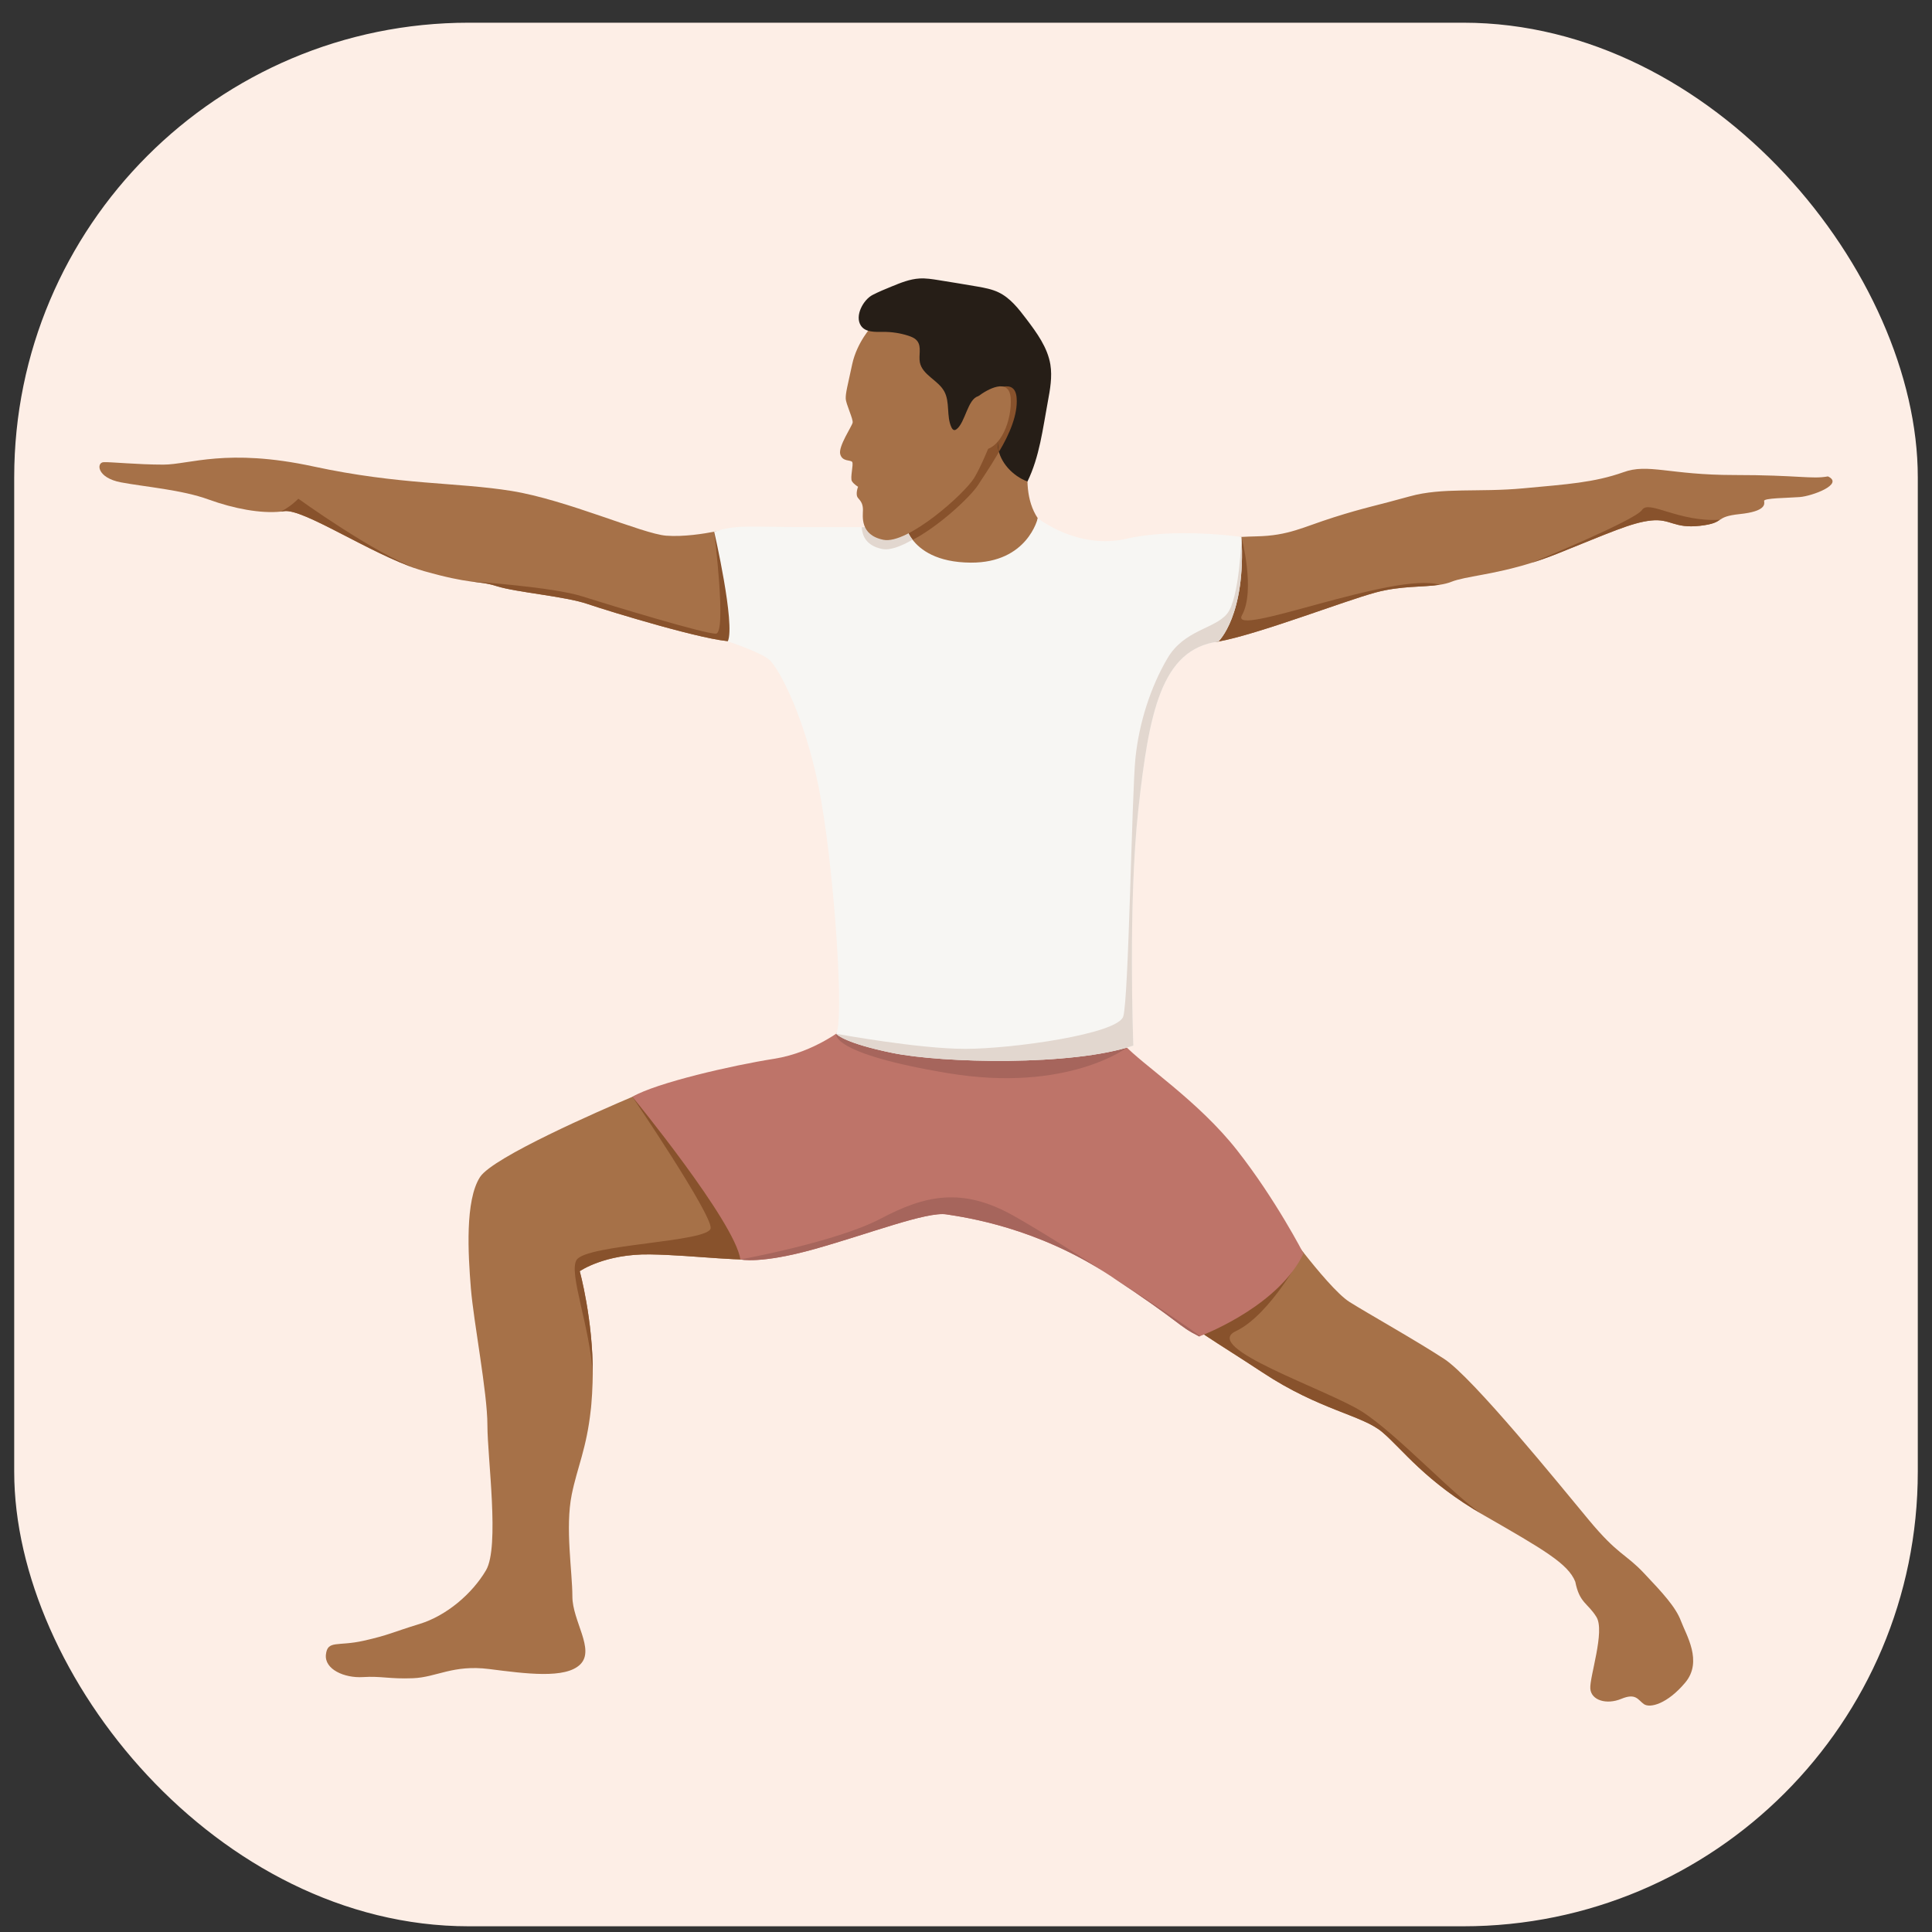 <svg width="68" height="68" viewBox="0 0 68 68" fill="none" xmlns="http://www.w3.org/2000/svg">
<rect x="0" y="0" width="68" height="68" fill="#333333" stroke="none"/>
<rect x="0.5" y="0.799" width="67" height="67" rx="16" fill="#FDEEE6"/>
<path fill-rule="evenodd" clip-rule="evenodd" d="M36.526 18.24C36.526 18.24 36.386 19.555 35.114 19.857C33.957 20.131 32.511 19.829 32.07 19.028C32.026 18.948 31.992 18.864 31.97 18.775C31.719 17.787 35.265 14.294 35.265 14.294L35.479 14.403L36.526 14.934C36.526 14.934 35.706 17.022 36.526 18.24Z" fill="#A67148"/>
<path fill-rule="evenodd" clip-rule="evenodd" d="M26.228 21.529C26.199 22.123 26.052 22.573 25.757 22.573C24.905 22.573 21.467 21.527 20.68 21.258C19.892 20.988 18.169 20.848 17.489 20.633C17.129 20.518 16.915 20.513 16.535 20.461H16.534C16.2 20.415 15.737 20.331 14.934 20.104C14.868 20.085 14.801 20.065 14.732 20.043C14.726 20.041 14.72 20.039 14.714 20.036C13.012 19.476 10.668 17.888 9.997 17.992C9.959 17.998 9.921 18.003 9.881 18.007H9.881C9.188 18.08 8.242 17.908 7.345 17.582C6.397 17.237 5.125 17.14 4.262 16.978C3.399 16.817 3.389 16.278 3.648 16.267C3.907 16.256 4.834 16.353 5.75 16.353C6.666 16.353 7.981 15.76 11.031 16.418C14.082 17.075 16.066 16.967 18.006 17.28C19.947 17.593 22.613 18.789 23.445 18.854C24.064 18.902 24.801 18.78 25.137 18.714C25.253 18.692 25.32 18.676 25.32 18.676C25.916 18.764 26.284 20.405 26.228 21.529Z" fill="#A67148"/>
<path fill-rule="evenodd" clip-rule="evenodd" d="M63.344 17.495C62.916 17.528 62.075 17.528 62.091 17.633C62.107 17.738 62.164 17.997 61.234 18.094C60.776 18.142 60.653 18.217 60.537 18.294C60.417 18.372 60.303 18.453 59.836 18.506C58.913 18.611 58.809 18.247 58.114 18.32C57.418 18.393 56.642 18.757 54.799 19.493C54.49 19.616 54.198 19.718 53.921 19.805C52.549 20.237 51.585 20.277 51.08 20.479C50.957 20.528 50.822 20.559 50.675 20.582C50.091 20.672 49.319 20.612 48.427 20.851C47.312 21.15 44.304 22.322 42.881 22.581C42.711 22.612 42.582 22.584 42.488 22.511C41.793 21.978 42.946 19.011 42.946 19.011C42.946 19.011 43.039 18.938 43.696 18.898C43.842 18.89 44.017 18.883 44.223 18.878C45.363 18.854 45.848 18.555 46.948 18.207C48.048 17.859 48.46 17.794 49.616 17.471C50.772 17.148 52.049 17.334 53.61 17.188C55.17 17.043 56.1 16.986 57.135 16.622C58.008 16.299 58.76 16.719 61.032 16.719C63.304 16.719 63.757 16.873 64.338 16.768C64.921 17.043 63.773 17.463 63.344 17.495Z" fill="#A67148"/>
<path fill-rule="evenodd" clip-rule="evenodd" d="M26.962 44.273C26.331 44.451 24.479 44.176 22.879 44.151C21.278 44.127 20.405 44.742 20.405 44.742C20.405 44.742 20.874 46.437 20.863 48.374C20.863 48.47 20.861 48.566 20.857 48.663C20.849 48.936 20.834 49.185 20.814 49.416L20.813 49.421C20.807 49.49 20.8 49.557 20.793 49.623C20.647 50.983 20.316 51.647 20.122 52.609C19.888 53.773 20.146 55.325 20.146 56.19C20.146 57.055 20.946 58.05 20.429 58.575C19.911 59.101 18.497 58.907 17.22 58.745C15.942 58.583 15.368 59.036 14.536 59.068C13.702 59.101 13.428 58.987 12.773 59.028C12.118 59.068 11.415 58.753 11.471 58.236C11.528 57.718 11.883 57.953 12.789 57.751C13.695 57.548 13.808 57.451 14.761 57.16C15.716 56.869 16.621 56.093 17.106 55.268C17.591 54.444 17.155 51.307 17.155 50.159C17.155 49.011 16.67 46.537 16.573 45.34C16.476 44.144 16.363 42.252 16.896 41.427C17.349 40.728 21.122 39.086 22.258 38.604C22.462 38.517 22.58 38.468 22.58 38.468C22.926 38.449 23.308 38.615 23.698 38.902C25.501 40.226 27.48 44.127 26.962 44.273Z" fill="#A67148"/>
<path fill-rule="evenodd" clip-rule="evenodd" d="M26.962 44.273C26.331 44.45 24.479 44.176 22.879 44.151C21.278 44.127 20.405 44.742 20.405 44.742C20.405 44.742 20.874 46.437 20.863 48.374C20.768 46.699 20.008 44.809 20.292 44.348C20.636 43.788 24.97 43.723 25.013 43.227C25.056 42.731 22.258 38.603 22.258 38.603L23.698 38.902C25.501 40.226 27.48 44.126 26.962 44.273Z" fill="#88522C"/>
<path fill-rule="evenodd" clip-rule="evenodd" d="M59.315 59.221C58.69 59.968 58.075 60.132 57.859 59.979C57.644 59.825 57.58 59.58 57.062 59.795C56.545 60.009 56.005 59.846 55.974 59.436C55.941 59.028 56.501 57.412 56.188 56.911C55.877 56.41 55.596 56.43 55.445 55.673C55.197 55.039 54.324 54.538 52.243 53.342C50.162 52.145 49.365 51.01 48.653 50.407C47.942 49.803 46.455 49.64 44.428 48.3C42.805 47.228 41.845 46.706 41.291 46.094C41.151 45.942 41.038 45.784 40.946 45.611C40.483 44.742 45.387 43.443 45.387 43.443C45.387 43.443 45.589 43.718 45.878 44.084C46.359 44.696 47.082 45.564 47.501 45.826C48.169 46.245 49.829 47.175 50.831 47.83C51.834 48.484 54.884 52.248 55.919 53.495C56.954 54.742 57.202 54.671 57.859 55.367C58.517 56.062 58.981 56.563 59.164 57.054C59.347 57.545 59.94 58.475 59.315 59.221Z" fill="#A67148"/>
<path fill-rule="evenodd" clip-rule="evenodd" d="M52.243 53.342C50.162 52.145 49.365 51.01 48.653 50.407C47.942 49.803 46.455 49.64 44.428 48.3C42.805 47.228 41.845 46.706 41.29 46.094L42.396 45.504L43.964 44.084H45.877C45.877 44.084 44.724 46.272 43.495 46.854C42.266 47.436 46.68 48.893 47.925 49.676C49.171 50.458 51.339 52.82 52.243 53.342Z" fill="#88522C"/>
<path fill-rule="evenodd" clip-rule="evenodd" d="M45.878 44.118C45.037 45.895 42.568 46.899 42.243 47.025C42.219 47.034 42.207 47.038 42.207 47.038C41.41 46.635 41.646 46.594 39.07 44.898C36.494 43.202 34.004 42.85 33.313 42.742C32.624 42.634 30.597 43.421 28.679 43.96C26.759 44.499 26.059 44.328 26.059 44.328C25.867 43.004 22.258 38.603 22.258 38.603C23.103 38.108 25.8 37.492 27.245 37.266C28.689 37.039 29.746 36.155 29.746 36.155L39.566 36.77C40.197 37.465 42.175 38.742 43.544 40.489C44.913 42.235 45.878 44.118 45.878 44.118Z" fill="#BE7469"/>
<path fill-rule="evenodd" clip-rule="evenodd" d="M50.674 20.582C50.09 20.673 49.319 20.612 48.427 20.851C47.311 21.15 44.303 22.322 42.881 22.581C42.71 22.612 42.582 22.584 42.487 22.512L43.696 18.899C43.696 18.899 44.194 20.796 43.714 21.651C43.234 22.506 49.072 20.101 50.674 20.582Z" fill="#88522C"/>
<path fill-rule="evenodd" clip-rule="evenodd" d="M26.228 21.529C26.199 22.123 26.052 22.573 25.757 22.573C24.906 22.573 21.467 21.527 20.68 21.258C19.893 20.988 18.169 20.848 17.489 20.633C17.129 20.518 16.915 20.513 16.536 20.461C16.707 20.472 19.463 20.664 20.486 20.988C21.543 21.323 24.809 22.314 25.197 22.303C25.584 22.293 25.137 18.714 25.137 18.714L26.228 21.529Z" fill="#88522C"/>
<path fill-rule="evenodd" clip-rule="evenodd" d="M29.43 36.385C29.43 36.385 29.185 37.077 33.373 37.773C37.562 38.468 39.665 36.873 39.665 36.873C39.665 36.873 36.785 35.396 36.704 35.379C36.623 35.363 30.295 35.412 30.201 35.379C30.107 35.347 29.43 36.385 29.43 36.385Z" fill="#A6655C"/>
<path fill-rule="evenodd" clip-rule="evenodd" d="M35.761 14.493C35.501 15.544 34.674 16.67 34.438 17.051C34.173 17.478 33 18.568 32.07 19.028C32.026 18.948 31.992 18.864 31.97 18.775C31.719 17.787 35.265 14.294 35.265 14.294L35.761 14.493Z" fill="#88522C"/>
<path fill-rule="evenodd" clip-rule="evenodd" d="M42.881 22.581C40.86 22.848 40.44 25.112 40.067 28.475C39.696 31.838 39.889 36.802 39.889 36.802C37.739 37.53 33.163 37.417 31.416 37.061C29.779 36.727 29.466 36.425 29.433 36.389L29.431 36.386L29.43 36.385C29.707 35.968 29.395 31.046 28.91 28.216C28.425 25.387 27.406 23.468 27.05 23.198C26.695 22.929 25.617 22.573 25.617 22.573C25.887 21.97 25.137 18.714 25.137 18.714C25.928 18.457 26.382 18.552 28.301 18.552C29.041 18.552 29.745 18.553 30.33 18.555C31.261 18.559 31.89 18.563 31.89 18.563C31.89 18.563 31.936 18.759 32.118 18.996C32.39 19.351 32.971 19.796 34.17 19.803C36.17 19.813 36.526 18.239 36.526 18.239C36.526 18.239 37.938 19.36 39.652 18.962C41.366 18.563 43.696 18.898 43.696 18.898C43.859 21.671 42.881 22.581 42.881 22.581Z" fill="#F7F6F3"/>
<path fill-rule="evenodd" clip-rule="evenodd" d="M32.118 18.996C31.705 19.234 31.321 19.377 31.053 19.323C30.464 19.204 30.348 18.834 30.33 18.555C31.261 18.559 31.891 18.563 31.891 18.563C31.891 18.563 31.936 18.759 32.118 18.996Z" fill="#E2D7CF"/>
<path fill-rule="evenodd" clip-rule="evenodd" d="M30.689 11.48C30.689 11.48 30.163 12.038 29.994 12.822C29.824 13.607 29.761 13.839 29.767 14.027C29.773 14.222 30.034 14.747 30.01 14.876C29.985 15.005 29.501 15.709 29.573 15.984C29.646 16.259 29.937 16.178 29.994 16.259C30.05 16.34 29.913 16.825 29.986 16.938C30.058 17.051 30.201 17.132 30.201 17.132C30.201 17.132 30.093 17.407 30.201 17.528C30.309 17.649 30.373 17.746 30.373 17.948C30.373 18.15 30.252 18.829 31.093 18.999C31.934 19.169 33.931 17.398 34.286 16.825C34.642 16.25 35.696 13.787 35.426 12.839C35.157 11.89 32.387 9.82 30.689 11.48Z" fill="#A67148"/>
<path fill-rule="evenodd" clip-rule="evenodd" d="M36.88 14.137C36.7 15.101 36.591 16.067 36.163 16.948C35.652 16.756 35.192 16.278 35.125 15.736L35.124 15.728C35.088 15.416 35.145 15.094 35.074 14.789C35.018 14.549 34.846 14.127 34.629 13.987C34.567 13.946 34.501 13.928 34.431 13.946C34.062 14.04 33.974 14.864 33.675 15.101C33.65 15.12 33.622 15.138 33.592 15.137C33.542 15.135 33.508 15.086 33.487 15.04C33.303 14.646 33.444 14.151 33.232 13.771C33.014 13.378 32.465 13.197 32.377 12.757C32.328 12.508 32.44 12.219 32.292 12.013C32.216 11.907 32.088 11.854 31.963 11.814C31.683 11.724 31.388 11.68 31.093 11.681C30.808 11.684 30.462 11.702 30.303 11.465C30.069 11.117 30.391 10.546 30.71 10.382C30.931 10.268 31.162 10.173 31.393 10.079C31.705 9.951 32.024 9.822 32.36 9.802C32.586 9.788 32.812 9.824 33.036 9.86C33.494 9.934 33.952 10.007 34.408 10.087C34.658 10.131 34.912 10.178 35.142 10.288C35.555 10.484 35.848 10.863 36.124 11.227C36.493 11.715 36.871 12.229 36.97 12.832C37.04 13.265 36.96 13.707 36.88 14.137Z" fill="#261E17"/>
<path fill-rule="evenodd" clip-rule="evenodd" d="M35.159 15.904C35.068 15.515 35.146 15.094 35.074 14.789C35.018 14.549 34.846 14.127 34.629 13.987C34.638 13.96 34.642 13.946 34.642 13.946C34.949 13.712 35.725 13.267 35.782 14.003C35.828 14.588 35.534 15.28 35.159 15.904Z" fill="#88522C"/>
<path fill-rule="evenodd" clip-rule="evenodd" d="M34.432 13.947C34.739 13.712 35.515 13.267 35.572 14.003C35.629 14.739 35.233 15.879 34.513 15.838C33.794 15.798 34.432 13.947 34.432 13.947Z" fill="#A67148"/>
<path fill-rule="evenodd" clip-rule="evenodd" d="M14.714 20.036C13.012 19.476 10.668 17.888 9.997 17.992C9.959 17.998 9.921 18.003 9.882 18.007C10.057 17.919 10.273 17.778 10.501 17.553C10.501 17.553 13.186 19.494 14.714 20.036Z" fill="#88522C"/>
<path fill-rule="evenodd" clip-rule="evenodd" d="M60.536 18.294C60.416 18.373 60.302 18.453 59.835 18.506C58.913 18.611 58.808 18.247 58.113 18.32C57.417 18.393 56.642 18.757 54.798 19.493C54.49 19.616 54.197 19.719 53.921 19.805C53.921 19.805 57.558 18.315 57.794 17.948C58.032 17.582 59.063 18.381 60.536 18.294Z" fill="#88522C"/>
<path fill-rule="evenodd" clip-rule="evenodd" d="M20.793 49.622C20.794 49.557 20.8 49.49 20.813 49.42C20.807 49.49 20.8 49.557 20.793 49.622Z" fill="#88522C"/>
<path fill-rule="evenodd" clip-rule="evenodd" d="M42.244 47.025C42.22 47.034 42.208 47.038 42.208 47.038C41.411 46.635 41.646 46.594 39.071 44.898C36.495 43.202 34.004 42.85 33.313 42.742C32.624 42.634 30.598 43.421 28.679 43.96C26.76 44.499 26.06 44.328 26.06 44.328C26.06 44.328 29.444 43.712 30.996 42.893C32.549 42.073 33.853 41.771 35.664 42.785C37.459 43.789 41.556 46.511 42.244 47.025Z" fill="#A6655C"/>
<path fill-rule="evenodd" clip-rule="evenodd" d="M42.881 22.581C40.86 22.848 40.44 25.111 40.067 28.475C39.696 31.838 39.89 36.802 39.89 36.802C37.739 37.53 33.163 37.417 31.417 37.061C29.779 36.727 29.466 36.425 29.434 36.389L29.431 36.386C29.486 36.395 32.322 36.916 33.971 36.916C35.637 36.916 39.34 36.393 39.534 35.778C39.728 35.164 39.836 27.898 39.965 26.669C40.094 25.44 40.493 24.19 41.087 23.176C41.679 22.163 42.747 22.141 43.188 21.603C43.63 21.064 43.696 18.898 43.696 18.898C43.86 21.671 42.881 22.581 42.881 22.581Z" fill="#E2D7CF"/>
</svg>
